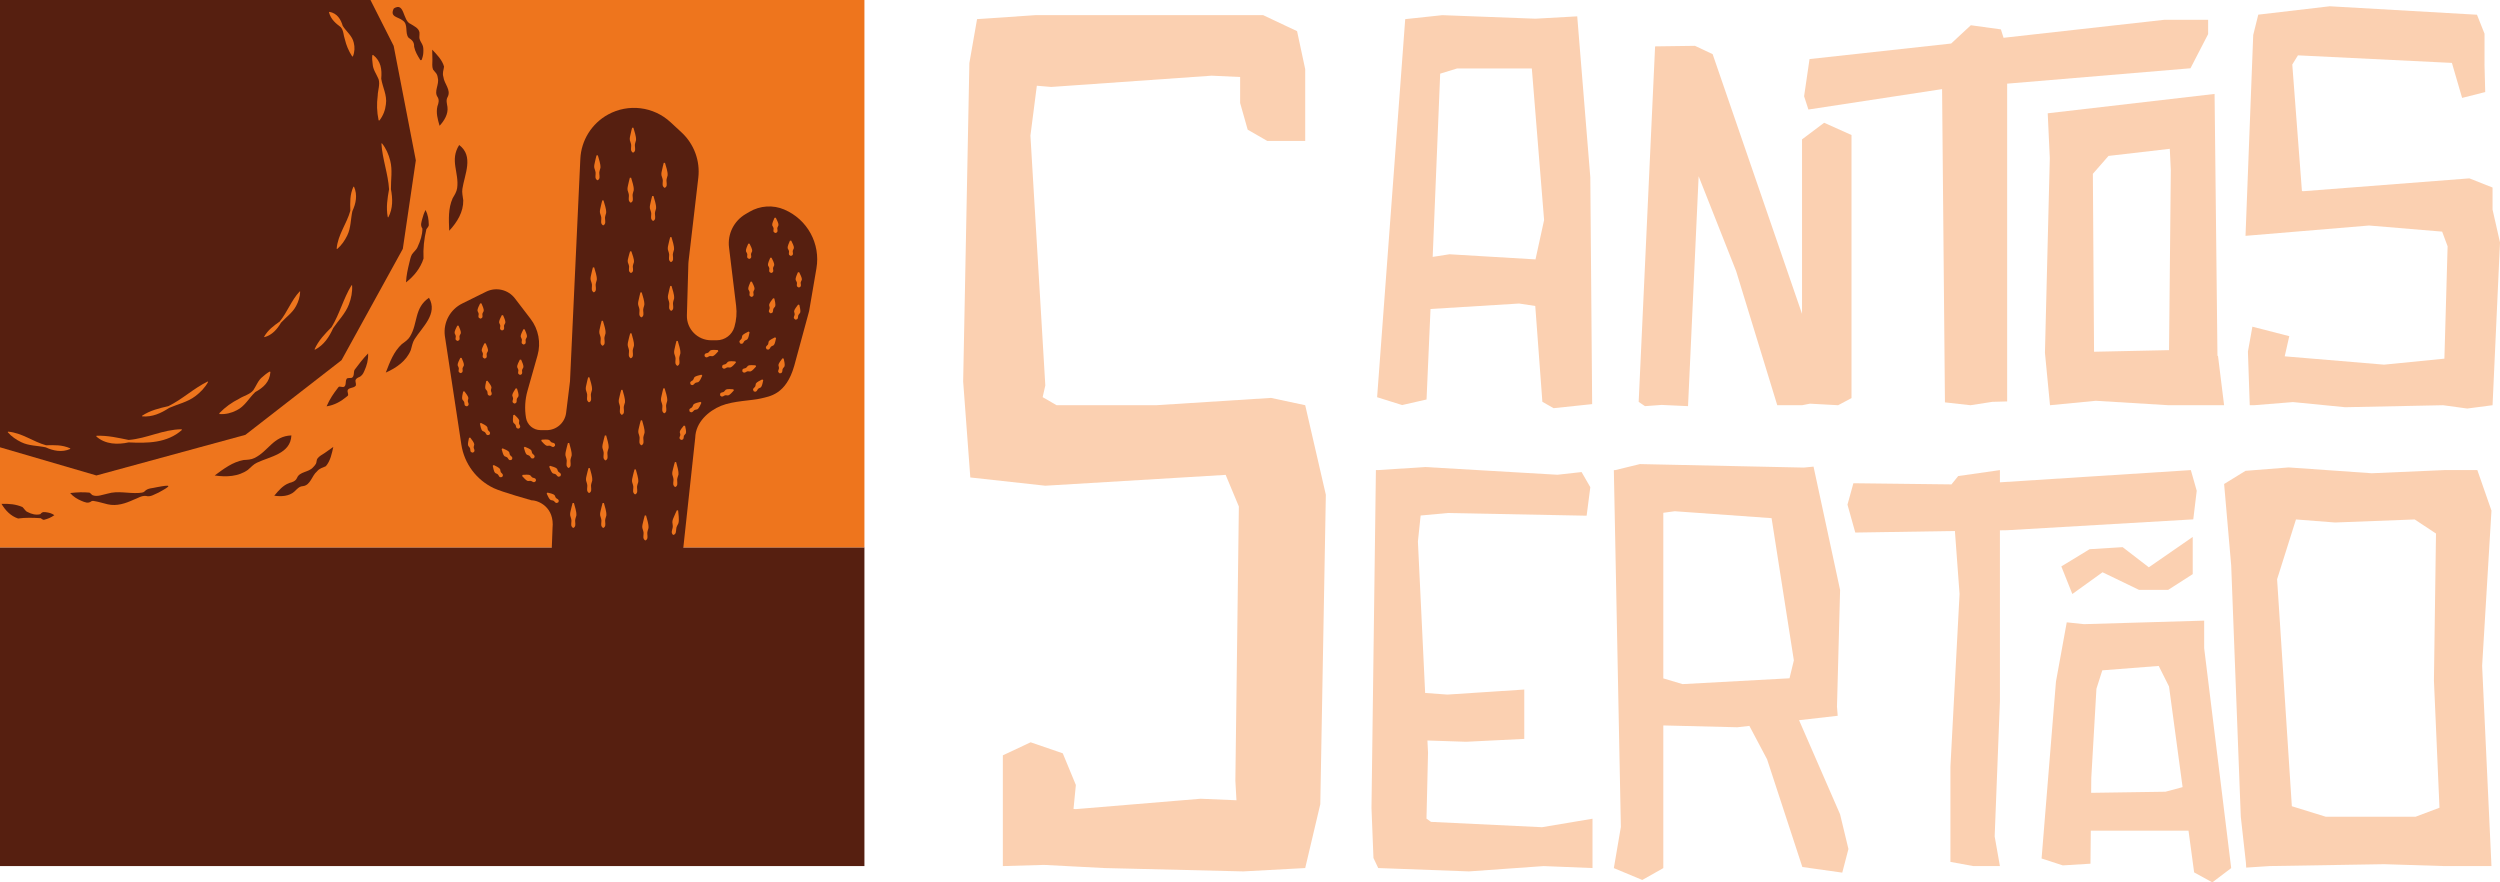 <svg width="136" height="48" viewBox="0 0 136 48" fill="none" xmlns="http://www.w3.org/2000/svg">
<g id="IDV/Logotipo" clip-path="url(#clip0_1748_498)">
<g id="Vector">
<path d="M47.025 29.776H0V47.114H47.025V29.776Z" fill="#561F10"/>
<path d="M47.025 0H0V29.777H47.025V0Z" fill="#EE751D"/>
<path d="M42.663 11.399C43.92 11.932 44.645 13.257 44.414 14.599L44.016 16.925L43.206 19.903C42.757 21.476 41.865 21.559 41.382 21.678C40.899 21.796 39.898 21.801 39.226 22.076C38.553 22.351 37.845 22.963 37.821 23.809L36.935 31.981L29.913 32.582L30.058 28.729C30.174 27.599 29.303 27.219 28.915 27.217C28.915 27.217 27.305 26.766 26.864 26.557C25.915 26.108 25.253 25.216 25.097 24.181L24.198 18.26C24.11 17.535 24.49 16.836 25.145 16.511L26.446 15.868C26.988 15.6 27.645 15.753 28.012 16.234L28.863 17.345C29.296 17.91 29.436 18.647 29.242 19.331L28.696 21.259C28.56 21.737 28.532 22.24 28.615 22.731C28.68 23.114 29.012 23.397 29.403 23.399L29.726 23.401C30.27 23.404 30.73 23 30.797 22.46L31.007 20.753L31.57 8.646C31.617 7.633 32.189 6.718 33.08 6.229C34.184 5.624 35.554 5.792 36.477 6.648L37.076 7.202C37.757 7.834 38.096 8.751 37.988 9.672L37.456 14.225C37.451 14.268 37.448 14.31 37.447 14.353L37.367 17.153C37.346 17.897 37.945 18.511 38.691 18.511H38.986C39.434 18.511 39.828 18.216 39.952 17.788C40.061 17.414 40.093 17.022 40.045 16.637L39.659 13.461C39.57 12.733 39.922 12.022 40.555 11.649L40.771 11.522C41.347 11.183 42.05 11.137 42.666 11.399H42.663Z" fill="#561F10"/>
<path d="M32.522 8.448C32.578 8.67 32.677 8.898 32.665 9.126C32.637 9.241 32.584 9.355 32.605 9.467C32.612 9.589 32.657 9.747 32.499 9.809C32.356 9.712 32.396 9.602 32.4 9.47C32.418 9.357 32.361 9.244 32.33 9.131C32.31 9.018 32.344 8.904 32.37 8.791C32.398 8.676 32.418 8.563 32.453 8.449H32.522V8.448Z" fill="#EE751D"/>
<path d="M34.457 6.946C34.513 7.168 34.612 7.396 34.6 7.625C34.572 7.739 34.519 7.853 34.541 7.965C34.548 8.087 34.592 8.245 34.434 8.307C34.291 8.21 34.331 8.1 34.335 7.968C34.353 7.855 34.296 7.742 34.265 7.63C34.245 7.516 34.28 7.402 34.305 7.289C34.333 7.175 34.353 7.061 34.388 6.947H34.457V6.946Z" fill="#EE751D"/>
<path d="M36.176 8.86C36.232 9.083 36.331 9.31 36.319 9.539C36.292 9.653 36.238 9.767 36.26 9.879C36.267 10.001 36.311 10.159 36.154 10.221C36.01 10.124 36.05 10.014 36.054 9.882C36.073 9.769 36.015 9.656 35.985 9.544C35.964 9.43 35.999 9.316 36.025 9.203C36.052 9.089 36.073 8.975 36.107 8.861H36.176V8.86Z" fill="#EE751D"/>
<path d="M35.548 10.66C35.604 10.882 35.703 11.11 35.691 11.338C35.663 11.453 35.61 11.567 35.632 11.679C35.639 11.8 35.683 11.959 35.525 12.021C35.382 11.924 35.422 11.814 35.426 11.682C35.444 11.569 35.387 11.456 35.356 11.344C35.336 11.23 35.371 11.116 35.396 11.003C35.424 10.888 35.444 10.775 35.479 10.661H35.548V10.66Z" fill="#EE751D"/>
<path d="M34.333 9.667C34.389 9.89 34.488 10.117 34.476 10.346C34.449 10.46 34.395 10.574 34.417 10.686C34.424 10.808 34.468 10.966 34.31 11.028C34.167 10.931 34.207 10.821 34.211 10.69C34.23 10.576 34.172 10.463 34.142 10.351C34.121 10.238 34.156 10.123 34.181 10.01C34.209 9.896 34.23 9.782 34.264 9.668H34.333V9.667Z" fill="#EE751D"/>
<path d="M32.831 10.902C32.888 11.124 32.987 11.352 32.975 11.58C32.947 11.694 32.894 11.809 32.916 11.921C32.923 12.041 32.967 12.2 32.809 12.263C32.666 12.166 32.706 12.056 32.71 11.924C32.728 11.811 32.671 11.697 32.64 11.585C32.62 11.472 32.654 11.358 32.68 11.245C32.708 11.13 32.728 11.017 32.763 10.903H32.831V10.902Z" fill="#EE751D"/>
<path d="M32.323 14.545C32.379 14.768 32.478 14.995 32.466 15.224C32.439 15.338 32.385 15.452 32.407 15.564C32.414 15.686 32.458 15.844 32.3 15.906C32.157 15.809 32.197 15.699 32.201 15.567C32.219 15.454 32.162 15.341 32.132 15.229C32.111 15.115 32.146 15.001 32.171 14.888C32.199 14.774 32.22 14.66 32.254 14.546H32.323V14.545Z" fill="#EE751D"/>
<path d="M32.799 17.451C32.855 17.673 32.954 17.901 32.942 18.129C32.914 18.244 32.861 18.358 32.883 18.47C32.89 18.59 32.934 18.75 32.776 18.812C32.633 18.715 32.673 18.605 32.677 18.473C32.695 18.36 32.638 18.247 32.607 18.134C32.587 18.021 32.622 17.907 32.647 17.794C32.675 17.679 32.695 17.566 32.73 17.452H32.799V17.451Z" fill="#EE751D"/>
<path d="M34.345 13.671C34.4 13.863 34.5 14.059 34.487 14.258C34.46 14.357 34.407 14.456 34.428 14.554C34.438 14.665 34.474 14.798 34.321 14.851C34.18 14.77 34.217 14.677 34.221 14.558C34.24 14.459 34.183 14.363 34.153 14.264C34.133 14.167 34.168 14.068 34.193 13.969C34.22 13.87 34.241 13.772 34.277 13.673H34.345V13.671Z" fill="#EE751D"/>
<path d="M34.909 15.906C34.965 16.129 35.065 16.356 35.052 16.585C35.025 16.699 34.971 16.813 34.993 16.925C35 17.047 35.044 17.205 34.886 17.267C34.743 17.17 34.783 17.06 34.787 16.928C34.806 16.815 34.748 16.702 34.718 16.59C34.697 16.477 34.732 16.362 34.758 16.249C34.785 16.135 34.806 16.021 34.84 15.907H34.909V15.906Z" fill="#EE751D"/>
<path d="M36.53 15.552C36.586 15.774 36.686 16.002 36.673 16.231C36.646 16.345 36.593 16.459 36.614 16.571C36.621 16.693 36.665 16.851 36.508 16.913C36.364 16.816 36.404 16.706 36.408 16.574C36.427 16.461 36.369 16.348 36.339 16.236C36.318 16.122 36.353 16.008 36.379 15.895C36.406 15.781 36.427 15.667 36.462 15.553H36.53V15.552Z" fill="#EE751D"/>
<path d="M40.901 15.322C40.955 15.455 41.057 15.593 41.044 15.734C41.017 15.804 40.963 15.874 40.985 15.943C41.002 16.034 41.017 16.121 40.879 16.153C40.745 16.1 40.771 16.043 40.779 15.948C40.798 15.879 40.74 15.81 40.71 15.742C40.69 15.602 40.784 15.458 40.831 15.324L40.9 15.322L40.901 15.322Z" fill="#EE751D"/>
<path d="M41.972 14.02C42.027 14.152 42.128 14.29 42.116 14.431C42.088 14.501 42.035 14.572 42.056 14.64C42.074 14.731 42.088 14.819 41.95 14.85C41.817 14.797 41.843 14.74 41.851 14.645C41.869 14.576 41.812 14.507 41.781 14.439C41.762 14.299 41.856 14.155 41.903 14.021L41.971 14.019L41.972 14.02Z" fill="#EE751D"/>
<path d="M42.204 11.846C42.258 11.979 42.359 12.117 42.347 12.258C42.319 12.328 42.266 12.398 42.288 12.467C42.305 12.558 42.319 12.645 42.181 12.677C42.048 12.624 42.074 12.567 42.082 12.472C42.1 12.402 42.043 12.334 42.012 12.266C41.993 12.126 42.087 11.982 42.134 11.848L42.203 11.845L42.204 11.846Z" fill="#EE751D"/>
<path d="M43.043 13.092C43.097 13.225 43.199 13.363 43.186 13.503C43.159 13.574 43.105 13.644 43.127 13.713C43.144 13.803 43.159 13.891 43.02 13.923C42.887 13.87 42.913 13.812 42.921 13.718C42.94 13.648 42.882 13.58 42.852 13.511C42.832 13.372 42.926 13.228 42.973 13.093L43.042 13.091L43.043 13.092Z" fill="#EE751D"/>
<path d="M43.476 14.81C43.53 14.943 43.631 15.081 43.619 15.222C43.592 15.292 43.538 15.362 43.56 15.431C43.577 15.521 43.592 15.609 43.453 15.641C43.32 15.588 43.346 15.531 43.354 15.436C43.373 15.366 43.315 15.298 43.285 15.23C43.265 15.09 43.359 14.946 43.406 14.811L43.475 14.809L43.476 14.81Z" fill="#EE751D"/>
<path d="M40.774 13.255C40.828 13.388 40.93 13.526 40.917 13.667C40.89 13.737 40.837 13.807 40.858 13.876C40.875 13.967 40.89 14.054 40.752 14.086C40.619 14.033 40.644 13.976 40.652 13.881C40.671 13.812 40.613 13.743 40.583 13.675C40.563 13.535 40.657 13.391 40.705 13.257L40.773 13.254L40.774 13.255Z" fill="#EE751D"/>
<path d="M42.126 16.24C42.147 16.382 42.211 16.54 42.166 16.673C42.122 16.735 42.053 16.791 42.059 16.862C42.053 16.954 42.046 17.044 41.904 17.041C41.787 16.957 41.826 16.908 41.857 16.817C41.892 16.754 41.853 16.674 41.84 16.601C41.855 16.46 41.981 16.344 42.059 16.224L42.127 16.24H42.126Z" fill="#EE751D"/>
<path d="M43.485 16.586C43.506 16.727 43.57 16.886 43.525 17.019C43.481 17.081 43.412 17.137 43.417 17.208C43.412 17.3 43.405 17.39 43.263 17.387C43.146 17.303 43.185 17.254 43.216 17.163C43.251 17.1 43.212 17.02 43.199 16.947C43.214 16.806 43.34 16.69 43.419 16.57L43.486 16.586H43.485Z" fill="#EE751D"/>
<path d="M42.633 19.508C42.653 19.649 42.718 19.808 42.672 19.941C42.629 20.003 42.56 20.059 42.565 20.13C42.56 20.222 42.553 20.312 42.41 20.309C42.294 20.225 42.333 20.176 42.363 20.085C42.398 20.022 42.359 19.942 42.346 19.869C42.361 19.728 42.487 19.612 42.566 19.492L42.634 19.508H42.633Z" fill="#EE751D"/>
<path d="M36.528 12.899C36.582 13.123 36.681 13.35 36.667 13.579C36.639 13.692 36.585 13.806 36.606 13.92C36.613 14.041 36.656 14.2 36.497 14.26C36.355 14.162 36.396 14.052 36.4 13.921C36.42 13.807 36.363 13.694 36.333 13.581C36.313 13.468 36.349 13.354 36.374 13.24C36.403 13.127 36.424 13.013 36.459 12.899H36.528Z" fill="#EE751D"/>
<path d="M36.87 18.544C36.926 18.766 37.025 18.994 37.013 19.222C36.986 19.336 36.932 19.451 36.954 19.563C36.961 19.684 37.005 19.842 36.847 19.905C36.704 19.808 36.744 19.698 36.748 19.566C36.767 19.453 36.709 19.339 36.678 19.227C36.658 19.114 36.693 19 36.718 18.886C36.746 18.772 36.767 18.659 36.801 18.545H36.87V18.544Z" fill="#EE751D"/>
<path d="M34.353 18.131C34.406 18.355 34.502 18.583 34.487 18.812C34.458 18.925 34.404 19.038 34.423 19.153C34.429 19.274 34.47 19.433 34.311 19.493C34.17 19.395 34.211 19.284 34.216 19.154C34.236 19.04 34.181 18.927 34.152 18.814C34.133 18.701 34.169 18.587 34.196 18.473C34.225 18.36 34.247 18.247 34.284 18.132H34.352L34.353 18.131Z" fill="#EE751D"/>
<path d="M39.077 19.108C38.978 19.203 38.89 19.343 38.759 19.379C38.686 19.377 38.605 19.351 38.551 19.395C38.474 19.442 38.401 19.482 38.325 19.366C38.325 19.225 38.385 19.229 38.474 19.205C38.542 19.199 38.583 19.123 38.633 19.071C38.752 19.006 38.914 19.046 39.051 19.044L39.076 19.108H39.077Z" fill="#EE751D"/>
<path d="M40.035 19.724C39.936 19.819 39.848 19.96 39.717 19.995C39.644 19.993 39.562 19.967 39.509 20.011C39.432 20.059 39.359 20.099 39.283 19.982C39.283 19.841 39.342 19.845 39.431 19.821C39.5 19.815 39.541 19.739 39.591 19.687C39.71 19.622 39.871 19.662 40.009 19.661L40.034 19.724H40.035Z" fill="#EE751D"/>
<path d="M41.131 19.937C41.032 20.032 40.944 20.173 40.813 20.209C40.74 20.207 40.658 20.18 40.605 20.224C40.529 20.272 40.455 20.312 40.379 20.195C40.379 20.055 40.438 20.059 40.528 20.034C40.596 20.028 40.637 19.953 40.687 19.901C40.806 19.835 40.968 19.875 41.105 19.874L41.13 19.937H41.131Z" fill="#EE751D"/>
<path d="M40.778 18.077C40.74 18.209 40.735 18.375 40.641 18.472C40.578 18.507 40.494 18.525 40.469 18.59C40.427 18.67 40.384 18.742 40.259 18.679C40.189 18.558 40.241 18.531 40.305 18.465C40.362 18.425 40.359 18.34 40.375 18.269C40.445 18.153 40.604 18.106 40.723 18.035L40.777 18.077H40.778Z" fill="#EE751D"/>
<path d="M42.218 18.392C42.18 18.523 42.175 18.689 42.081 18.786C42.017 18.821 41.934 18.839 41.909 18.905C41.867 18.984 41.824 19.056 41.699 18.994C41.629 18.872 41.681 18.846 41.745 18.779C41.802 18.739 41.798 18.654 41.815 18.583C41.885 18.467 42.044 18.42 42.163 18.35L42.217 18.392H42.218Z" fill="#EE751D"/>
<path d="M38.203 20.437C38.137 20.557 38.094 20.718 37.98 20.79C37.911 20.81 37.825 20.809 37.786 20.866C37.727 20.934 37.668 20.994 37.562 20.905C37.521 20.771 37.577 20.758 37.656 20.708C37.719 20.681 37.736 20.597 37.768 20.532C37.862 20.435 38.029 20.425 38.16 20.383L38.204 20.436L38.203 20.437Z" fill="#EE751D"/>
<path d="M28.349 19.566C28.396 19.701 28.49 19.844 28.471 19.984C28.44 20.052 28.383 20.12 28.401 20.19C28.413 20.281 28.424 20.371 28.285 20.395C28.155 20.336 28.183 20.28 28.196 20.185C28.217 20.117 28.164 20.046 28.136 19.976C28.124 19.835 28.225 19.698 28.279 19.565L28.348 19.567L28.349 19.566Z" fill="#EE751D"/>
<path d="M26.422 18.677C26.469 18.812 26.563 18.956 26.544 19.096C26.513 19.164 26.456 19.231 26.474 19.302C26.486 19.392 26.497 19.482 26.358 19.507C26.228 19.448 26.256 19.391 26.268 19.297C26.29 19.228 26.237 19.158 26.209 19.087C26.197 18.947 26.298 18.809 26.352 18.676L26.421 18.678L26.422 18.677Z" fill="#EE751D"/>
<path d="M27.367 17.148C27.414 17.282 27.508 17.426 27.488 17.566C27.458 17.634 27.4 17.702 27.419 17.772C27.431 17.863 27.441 17.953 27.302 17.977C27.172 17.918 27.201 17.862 27.213 17.767C27.235 17.699 27.181 17.628 27.154 17.558C27.142 17.417 27.243 17.279 27.297 17.147L27.366 17.149L27.367 17.148Z" fill="#EE751D"/>
<path d="M26.191 16.505C26.238 16.64 26.332 16.784 26.312 16.923C26.282 16.992 26.224 17.059 26.243 17.129C26.255 17.22 26.265 17.31 26.126 17.334C25.996 17.275 26.025 17.219 26.037 17.124C26.059 17.056 26.006 16.986 25.978 16.915C25.966 16.774 26.067 16.637 26.121 16.504L26.19 16.506L26.191 16.505Z" fill="#EE751D"/>
<path d="M24.945 17.717C24.992 17.852 25.087 17.996 25.067 18.135C25.036 18.204 24.979 18.271 24.997 18.341C25.01 18.432 25.02 18.522 24.881 18.547C24.751 18.487 24.779 18.431 24.792 18.336C24.813 18.268 24.76 18.198 24.732 18.127C24.72 17.986 24.821 17.848 24.876 17.716L24.944 17.718L24.945 17.717Z" fill="#EE751D"/>
<path d="M25.111 19.469C25.158 19.604 25.252 19.747 25.233 19.887C25.202 19.956 25.145 20.023 25.163 20.093C25.175 20.184 25.186 20.274 25.047 20.298C24.917 20.239 24.945 20.183 24.957 20.088C24.979 20.02 24.926 19.95 24.898 19.879C24.886 19.738 24.987 19.601 25.041 19.468L25.11 19.47L25.111 19.469Z" fill="#EE751D"/>
<path d="M28.541 17.914C28.588 18.049 28.683 18.193 28.663 18.332C28.633 18.401 28.575 18.468 28.594 18.538C28.606 18.629 28.616 18.719 28.477 18.744C28.347 18.684 28.376 18.628 28.388 18.533C28.41 18.465 28.356 18.395 28.329 18.324C28.316 18.183 28.418 18.046 28.472 17.913L28.54 17.915L28.541 17.914Z" fill="#EE751D"/>
<path d="M33.865 21.209C33.917 21.432 34.014 21.66 33.999 21.889C33.97 22.002 33.915 22.116 33.935 22.23C33.941 22.351 33.982 22.51 33.823 22.571C33.682 22.472 33.723 22.361 33.728 22.231C33.748 22.118 33.693 22.004 33.664 21.891C33.645 21.778 33.681 21.665 33.708 21.55C33.737 21.437 33.759 21.324 33.796 21.209H33.864L33.865 21.209Z" fill="#EE751D"/>
<path d="M32.975 23.687C33.027 23.91 33.123 24.139 33.109 24.367C33.079 24.481 33.025 24.594 33.044 24.708C33.05 24.829 33.092 24.989 32.933 25.049C32.792 24.95 32.833 24.84 32.838 24.709C32.857 24.596 32.803 24.483 32.773 24.369C32.755 24.256 32.791 24.143 32.817 24.029C32.847 23.915 32.868 23.802 32.905 23.688H32.974L32.975 23.687Z" fill="#EE751D"/>
<path d="M34.929 22.864C34.982 23.088 35.078 23.316 35.064 23.545C35.034 23.658 34.98 23.771 34.999 23.886C35.005 24.007 35.046 24.166 34.888 24.227C34.746 24.128 34.787 24.017 34.792 23.887C34.812 23.773 34.758 23.66 34.728 23.547C34.709 23.434 34.745 23.32 34.772 23.206C34.802 23.093 34.823 22.98 34.86 22.866H34.928L34.929 22.864Z" fill="#EE751D"/>
<path d="M36.782 25.137C36.832 25.361 36.925 25.591 36.908 25.818C36.877 25.931 36.821 26.044 36.84 26.158C36.844 26.279 36.884 26.439 36.726 26.497C36.585 26.396 36.628 26.286 36.635 26.156C36.656 26.043 36.602 25.928 36.574 25.815C36.557 25.702 36.595 25.589 36.622 25.475C36.653 25.362 36.675 25.249 36.714 25.136H36.783L36.782 25.137Z" fill="#EE751D"/>
<path d="M41.52 20.682C41.482 20.814 41.477 20.98 41.383 21.077C41.32 21.112 41.236 21.13 41.211 21.195C41.169 21.275 41.126 21.347 41.001 21.284C40.931 21.163 40.983 21.136 41.047 21.07C41.104 21.03 41.101 20.944 41.117 20.874C41.187 20.758 41.346 20.711 41.465 20.64L41.519 20.682H41.52Z" fill="#EE751D"/>
<path d="M39.922 21.24C39.822 21.335 39.734 21.476 39.603 21.512C39.531 21.509 39.449 21.483 39.396 21.527C39.319 21.575 39.245 21.615 39.169 21.498C39.169 21.358 39.229 21.362 39.318 21.337C39.386 21.331 39.427 21.256 39.477 21.203C39.596 21.138 39.758 21.178 39.895 21.177L39.921 21.24H39.922Z" fill="#EE751D"/>
<path d="M38.154 21.916C38.088 22.035 38.045 22.196 37.931 22.269C37.861 22.288 37.776 22.287 37.737 22.344C37.678 22.412 37.619 22.473 37.513 22.384C37.472 22.249 37.528 22.236 37.607 22.186C37.67 22.159 37.687 22.076 37.719 22.011C37.813 21.913 37.98 21.903 38.111 21.861L38.155 21.915L38.154 21.916Z" fill="#EE751D"/>
<path d="M37.268 23.168C37.287 23.303 37.352 23.456 37.305 23.584C37.261 23.641 37.192 23.693 37.196 23.761C37.191 23.851 37.181 23.935 37.042 23.929C36.927 23.847 36.964 23.801 36.996 23.714C37.031 23.655 36.993 23.578 36.979 23.507C36.996 23.374 37.122 23.264 37.2 23.153L37.267 23.169L37.268 23.168Z" fill="#EE751D"/>
<path d="M34.588 25.535C34.64 25.759 34.736 25.988 34.722 26.216C34.692 26.329 34.638 26.442 34.657 26.557C34.663 26.678 34.704 26.837 34.546 26.898C34.404 26.799 34.445 26.688 34.45 26.558C34.47 26.445 34.416 26.331 34.386 26.218C34.368 26.105 34.404 25.992 34.43 25.877C34.46 25.764 34.481 25.651 34.518 25.537H34.587L34.588 25.535Z" fill="#EE751D"/>
<path d="M32.852 27.361C32.904 27.584 33 27.813 32.986 28.041C32.956 28.155 32.902 28.268 32.922 28.382C32.928 28.503 32.969 28.663 32.81 28.723C32.669 28.624 32.71 28.514 32.715 28.383C32.734 28.27 32.68 28.157 32.65 28.043C32.632 27.93 32.668 27.817 32.694 27.703C32.724 27.589 32.746 27.476 32.782 27.362H32.851L32.852 27.361Z" fill="#EE751D"/>
<path d="M32.084 25.461C32.137 25.684 32.233 25.913 32.218 26.142C32.189 26.255 32.135 26.368 32.154 26.482C32.16 26.604 32.201 26.763 32.042 26.823C31.901 26.724 31.942 26.614 31.947 26.483C31.967 26.37 31.913 26.257 31.883 26.144C31.864 26.03 31.9 25.917 31.927 25.803C31.956 25.69 31.978 25.576 32.015 25.462H32.083L32.084 25.461Z" fill="#EE751D"/>
<path d="M35.145 28.041C35.198 28.265 35.294 28.493 35.279 28.722C35.25 28.835 35.196 28.948 35.215 29.063C35.221 29.184 35.262 29.343 35.103 29.403C34.962 29.304 35.003 29.194 35.008 29.064C35.028 28.95 34.974 28.837 34.944 28.724C34.925 28.611 34.961 28.497 34.988 28.383C35.017 28.27 35.039 28.157 35.076 28.042H35.144L35.145 28.041Z" fill="#EE751D"/>
<path d="M36.89 27.769C36.905 27.998 36.96 28.239 36.907 28.462C36.859 28.569 36.785 28.671 36.786 28.786C36.772 28.907 36.786 29.071 36.618 29.102C36.495 28.981 36.555 28.88 36.582 28.751C36.621 28.643 36.586 28.522 36.576 28.406C36.576 28.29 36.632 28.185 36.678 28.078C36.726 27.971 36.767 27.863 36.822 27.758L36.889 27.769H36.89Z" fill="#EE751D"/>
<path d="M30.965 24.1C31.017 24.323 31.113 24.552 31.099 24.78C31.069 24.894 31.015 25.007 31.035 25.121C31.041 25.243 31.081 25.402 30.923 25.462C30.782 25.363 30.823 25.253 30.828 25.122C30.847 25.009 30.793 24.896 30.763 24.783C30.745 24.669 30.781 24.556 30.807 24.442C30.837 24.328 30.858 24.215 30.895 24.101H30.964L30.965 24.1Z" fill="#EE751D"/>
<path d="M31.221 27.361C31.273 27.584 31.369 27.813 31.355 28.041C31.325 28.155 31.271 28.268 31.29 28.382C31.296 28.503 31.337 28.663 31.179 28.723C31.038 28.624 31.078 28.514 31.084 28.383C31.103 28.27 31.049 28.157 31.019 28.043C31.001 27.93 31.037 27.817 31.063 27.703C31.093 27.589 31.114 27.476 31.151 27.362H31.22L31.221 27.361Z" fill="#EE751D"/>
<path d="M32.063 20.527C32.119 20.749 32.218 20.977 32.206 21.206C32.179 21.32 32.125 21.434 32.147 21.546C32.154 21.667 32.198 21.826 32.041 21.888C31.897 21.791 31.937 21.681 31.941 21.549C31.96 21.436 31.902 21.323 31.872 21.211C31.851 21.097 31.886 20.983 31.912 20.87C31.939 20.756 31.96 20.642 31.994 20.528H32.063V20.527Z" fill="#EE751D"/>
<path d="M36.154 21.124C36.211 21.346 36.31 21.574 36.298 21.802C36.27 21.917 36.217 22.031 36.238 22.143C36.246 22.264 36.29 22.423 36.132 22.485C35.989 22.388 36.029 22.278 36.033 22.146C36.051 22.033 35.994 21.92 35.963 21.807C35.943 21.694 35.977 21.58 36.003 21.467C36.031 21.352 36.051 21.239 36.086 21.125H36.154V21.124Z" fill="#EE751D"/>
<path d="M26.517 20.712C26.596 20.831 26.722 20.947 26.737 21.088C26.724 21.162 26.685 21.241 26.72 21.304C26.755 21.39 26.785 21.474 26.656 21.531C26.516 21.504 26.529 21.443 26.519 21.348C26.523 21.277 26.455 21.221 26.412 21.16C26.366 21.026 26.43 20.868 26.452 20.726L26.519 20.711L26.517 20.712Z" fill="#EE751D"/>
<path d="M25.261 21.287C25.339 21.407 25.465 21.523 25.48 21.664C25.467 21.737 25.428 21.817 25.463 21.88C25.498 21.966 25.529 22.049 25.4 22.106C25.259 22.08 25.273 22.019 25.262 21.924C25.267 21.852 25.198 21.796 25.155 21.735C25.109 21.601 25.174 21.443 25.195 21.301L25.262 21.286L25.261 21.287Z" fill="#EE751D"/>
<path d="M25.58 23.806C25.659 23.925 25.784 24.042 25.8 24.183C25.787 24.256 25.748 24.336 25.782 24.399C25.817 24.485 25.848 24.568 25.719 24.625C25.579 24.599 25.592 24.538 25.582 24.443C25.586 24.371 25.517 24.315 25.474 24.254C25.428 24.12 25.493 23.962 25.514 23.82L25.582 23.805L25.58 23.806Z" fill="#EE751D"/>
<path d="M28.124 21.136C28.157 21.276 28.234 21.428 28.2 21.566C28.161 21.63 28.097 21.691 28.108 21.762C28.111 21.854 28.111 21.944 27.969 21.953C27.847 21.88 27.881 21.828 27.904 21.735C27.933 21.669 27.887 21.593 27.868 21.521C27.871 21.38 27.987 21.253 28.055 21.127L28.124 21.136Z" fill="#EE751D"/>
<path d="M29.471 23.919C29.608 23.919 29.77 23.881 29.888 23.945C29.938 23.997 29.979 24.072 30.048 24.079C30.136 24.097 30.217 24.12 30.19 24.256C30.092 24.356 30.052 24.313 29.97 24.269C29.916 24.227 29.834 24.252 29.762 24.254C29.631 24.218 29.543 24.078 29.444 23.983L29.47 23.919H29.471Z" fill="#EE751D"/>
<path d="M28.549 24.304C28.671 24.366 28.834 24.403 28.911 24.513C28.932 24.582 28.936 24.668 28.994 24.704C29.064 24.76 29.127 24.816 29.042 24.926C28.909 24.972 28.892 24.916 28.839 24.84C28.811 24.777 28.726 24.764 28.66 24.734C28.56 24.643 28.544 24.477 28.497 24.349L28.549 24.304Z" fill="#EE751D"/>
<path d="M27.342 24.389C27.464 24.452 27.627 24.491 27.702 24.602C27.724 24.671 27.725 24.757 27.783 24.794C27.854 24.851 27.915 24.908 27.828 25.016C27.694 25.061 27.679 25.004 27.627 24.927C27.599 24.864 27.514 24.85 27.448 24.819C27.349 24.727 27.335 24.562 27.29 24.433L27.342 24.388V24.389Z" fill="#EE751D"/>
<path d="M27.984 22.559C28.076 22.661 28.214 22.753 28.247 22.885C28.243 22.957 28.214 23.038 28.256 23.093C28.302 23.171 28.34 23.246 28.22 23.317C28.079 23.312 28.085 23.254 28.062 23.164C28.058 23.096 27.984 23.053 27.934 23.001C27.872 22.881 27.917 22.721 27.92 22.584L27.985 22.56L27.984 22.559Z" fill="#EE751D"/>
<path d="M26.162 23.006C26.28 23.077 26.439 23.124 26.51 23.239C26.527 23.309 26.524 23.395 26.58 23.435C26.646 23.495 26.704 23.556 26.612 23.659C26.476 23.696 26.464 23.639 26.417 23.559C26.392 23.495 26.308 23.476 26.245 23.441C26.151 23.344 26.146 23.178 26.108 23.046L26.162 23.004V23.006Z" fill="#EE751D"/>
<path d="M26.86 25.297C26.978 25.367 27.137 25.414 27.208 25.53C27.225 25.601 27.222 25.686 27.278 25.726C27.344 25.787 27.402 25.848 27.31 25.951C27.174 25.988 27.162 25.93 27.115 25.851C27.09 25.787 27.006 25.767 26.943 25.732C26.849 25.636 26.844 25.469 26.806 25.338L26.86 25.296V25.297Z" fill="#EE751D"/>
<path d="M28.431 25.833C28.568 25.833 28.73 25.795 28.849 25.859C28.899 25.911 28.94 25.986 29.008 25.993C29.096 26.011 29.177 26.034 29.15 26.17C29.052 26.27 29.012 26.227 28.93 26.183C28.876 26.14 28.794 26.166 28.723 26.168C28.592 26.132 28.504 25.992 28.404 25.897L28.43 25.833H28.431Z" fill="#EE751D"/>
<path d="M29.782 26.796C29.913 26.837 30.08 26.848 30.174 26.945C30.206 27.009 30.223 27.093 30.286 27.12C30.365 27.164 30.436 27.21 30.369 27.331C30.245 27.398 30.221 27.345 30.155 27.278C30.116 27.221 30.03 27.221 29.961 27.203C29.847 27.129 29.804 26.969 29.738 26.85L29.782 26.797V26.796Z" fill="#EE751D"/>
<path d="M29.924 25.34C30.053 25.389 30.218 25.407 30.307 25.509C30.335 25.575 30.348 25.66 30.41 25.69C30.487 25.738 30.555 25.788 30.482 25.906C30.354 25.966 30.332 25.912 30.271 25.842C30.235 25.782 30.149 25.778 30.081 25.755C29.971 25.675 29.937 25.513 29.877 25.39L29.923 25.339L29.924 25.34Z" fill="#EE751D"/>
<path d="M22.621 8.723L21.913 13.538L18.579 19.594L13.35 23.655L5.245 25.865L0 24.333V0H20.153L21.415 2.495L22.621 8.723Z" fill="#561F10"/>
<path d="M21.422 0.461C22.023 0.081 21.897 1.133 22.337 1.302C22.523 1.421 22.776 1.525 22.82 1.764C22.828 1.842 22.814 1.927 22.814 2.005C22.806 2.162 22.899 2.275 22.965 2.407C23.037 2.535 23.035 2.687 23.03 2.832C23.03 2.977 22.988 3.126 22.934 3.267L22.868 3.272C22.718 3.029 22.583 2.811 22.529 2.542C22.537 2.291 22.423 2.178 22.226 2.052C22.01 1.794 22.23 1.325 21.904 1.112C21.656 0.91 21.188 0.932 21.422 0.462V0.461Z" fill="#561F10"/>
<path d="M23.151 11.424C23.282 11.679 23.321 11.941 23.325 12.216C23.341 12.307 23.25 12.386 23.196 12.467C23.069 12.991 23.013 13.527 23.04 14.063C22.877 14.581 22.527 15.022 22.087 15.361C22.106 14.981 22.182 14.645 22.262 14.318C22.307 14.155 22.328 13.988 22.408 13.842C22.501 13.701 22.67 13.579 22.724 13.418C22.867 13.108 22.979 12.78 22.979 12.437C22.853 12.252 22.926 12.095 22.965 11.928C23.009 11.762 23.059 11.594 23.151 11.423V11.424Z" fill="#561F10"/>
<path d="M2.955 28.026C2.77 28.158 2.613 28.22 2.413 28.272C2.351 28.302 2.279 28.228 2.212 28.189C1.804 28.166 1.39 28.149 0.983 28.207C0.593 28.076 0.3 27.78 0.082 27.411C0.509 27.395 0.86 27.431 1.218 27.581C1.311 27.658 1.385 27.815 1.499 27.853C1.713 27.966 1.957 28.035 2.197 27.97C2.306 27.814 2.431 27.858 2.564 27.874C2.695 27.895 2.83 27.935 2.956 28.025L2.955 28.026Z" fill="#561F10"/>
<path d="M17.766 22.104C17.94 21.704 18.142 21.41 18.384 21.097C18.41 21.07 18.421 21.03 18.477 21.032L18.67 21.056C18.864 21.025 18.769 20.74 18.853 20.622C18.872 20.543 19.032 20.575 19.132 20.555C19.212 20.521 19.232 20.44 19.245 20.358C19.257 20.274 19.253 20.182 19.29 20.118C19.523 19.808 19.73 19.527 20.025 19.226C20.042 19.561 19.957 19.885 19.821 20.177C19.756 20.339 19.67 20.472 19.494 20.533C19.417 20.576 19.345 20.619 19.335 20.71C19.339 20.811 19.404 20.964 19.327 21.006C19.215 21.126 18.919 21.076 18.904 21.271L18.939 21.466C18.943 21.525 18.902 21.541 18.872 21.568C18.554 21.833 18.205 22.038 17.767 22.105L17.766 22.104Z" fill="#561F10"/>
<path d="M3.819 26.822C4.198 26.779 4.512 26.764 4.866 26.799C4.918 26.822 4.964 26.888 5.017 26.93C5.275 27.05 5.589 26.905 5.857 26.852C6.416 26.685 6.981 26.855 7.551 26.817C7.663 26.798 7.787 26.819 7.878 26.719C8.046 26.541 8.305 26.567 8.527 26.504C9.336 26.352 9.367 26.393 8.625 26.797C8.407 26.883 8.191 27.052 7.947 26.98C7.7 26.95 7.495 27.107 7.27 27.184C6.831 27.386 6.35 27.547 5.863 27.435C5.622 27.382 5.387 27.3 5.154 27.263C5.095 27.254 5.038 27.233 4.975 27.267C4.797 27.41 4.62 27.325 4.432 27.247C4.207 27.152 3.988 27.023 3.817 26.822H3.819Z" fill="#561F10"/>
<path d="M23.512 2.703C23.768 2.967 24.062 3.271 24.156 3.625C24.133 3.833 24.052 3.957 24.122 4.191C24.159 4.547 24.547 4.891 24.358 5.263C24.246 5.448 24.315 5.627 24.341 5.815C24.393 6.198 24.172 6.562 23.913 6.843C23.806 6.477 23.712 6.137 23.796 5.782C23.857 5.618 23.909 5.443 23.803 5.277C23.592 4.97 23.907 4.594 23.817 4.246C23.786 3.983 23.682 3.956 23.556 3.779C23.494 3.621 23.523 3.438 23.523 3.257L23.512 2.703H23.512Z" fill="#561F10"/>
<path d="M18.131 24.311C18.056 24.67 17.968 25.084 17.727 25.36C17.539 25.459 17.398 25.457 17.238 25.65C16.963 25.88 16.895 26.394 16.481 26.446C16.264 26.458 16.154 26.614 16.014 26.742C15.725 27 15.298 27.022 14.92 26.966C15.164 26.672 15.394 26.405 15.736 26.274C15.906 26.232 16.08 26.177 16.159 25.997C16.298 25.649 16.786 25.7 17.023 25.43C17.086 25.371 17.141 25.304 17.187 25.228C17.227 25.148 17.216 25.022 17.264 24.953C17.36 24.813 17.528 24.734 17.678 24.633L18.131 24.312V24.311Z" fill="#561F10"/>
<path d="M11.679 25.865C12.191 25.489 12.651 25.136 13.253 25.024C13.458 25.013 13.671 25.004 13.845 24.915C14.611 24.54 14.86 23.723 15.852 23.687C15.807 24.692 14.688 24.831 13.975 25.172C13.792 25.256 13.647 25.421 13.485 25.561C12.974 25.927 12.304 25.961 11.68 25.865H11.679Z" fill="#561F10"/>
<path d="M24.437 12.553C24.412 11.92 24.378 11.341 24.625 10.782C24.731 10.607 24.843 10.427 24.869 10.233C24.987 9.392 24.451 8.726 24.979 7.889C25.787 8.492 25.273 9.493 25.154 10.272C25.121 10.47 25.177 10.682 25.201 10.895C25.216 11.522 24.869 12.092 24.437 12.553Z" fill="#561F10"/>
<path d="M20.987 20.268C21.216 19.676 21.415 19.132 21.863 18.716C22.03 18.597 22.205 18.476 22.304 18.308C22.747 17.581 22.519 16.759 23.337 16.198C23.839 17.07 22.97 17.788 22.55 18.456C22.442 18.624 22.408 18.841 22.347 19.046C22.111 19.628 21.566 20.015 20.987 20.268Z" fill="#561F10"/>
<path d="M17.922 0.645C18.343 0.721 18.542 1.053 18.646 1.413C18.842 1.716 19.165 1.951 19.245 2.325C19.306 2.564 19.298 2.826 19.198 3.068L19.159 3.071C18.952 2.746 18.844 2.477 18.758 2.131C18.683 1.925 18.695 1.658 18.541 1.482C18.255 1.26 18.009 1.067 17.896 0.674L17.921 0.645H17.922Z" fill="#EE751D"/>
<path d="M19.259 10.158C19.458 10.608 19.363 11.07 19.169 11.488C19.073 11.927 19.093 12.402 18.888 12.814C18.755 13.085 18.583 13.339 18.343 13.546L18.313 13.53C18.381 12.761 18.859 12.181 19.058 11.466C19.047 11.015 19.026 10.601 19.224 10.158H19.259Z" fill="#EE751D"/>
<path d="M3.819 24.424C3.368 24.622 2.904 24.527 2.485 24.335C2.045 24.239 1.568 24.259 1.155 24.054C0.883 23.921 0.628 23.75 0.421 23.511L0.437 23.481C1.209 23.549 1.79 24.026 2.507 24.223C2.96 24.213 3.375 24.192 3.819 24.389V24.424Z" fill="#EE751D"/>
<path d="M14.368 18.318C14.58 17.947 14.887 17.724 15.218 17.49C15.636 16.972 15.84 16.352 16.302 15.853L16.329 15.863C16.321 16.144 16.235 16.412 16.104 16.652C15.91 17.02 15.559 17.253 15.287 17.554C15.079 17.908 14.809 18.225 14.386 18.341L14.368 18.318Z" fill="#EE751D"/>
<path d="M5.253 23.705C5.881 23.687 6.41 23.815 6.997 23.933C7.987 23.857 8.86 23.361 9.88 23.352L9.895 23.391C9.089 24.111 8.01 24.115 6.999 24.066C6.397 24.196 5.733 24.181 5.238 23.743L5.253 23.704V23.705Z" fill="#EE751D"/>
<path d="M20.294 2.986C20.73 3.328 20.783 3.781 20.739 4.284C20.813 4.744 21.066 5.186 20.994 5.668C20.96 5.982 20.848 6.293 20.64 6.555L20.596 6.544C20.497 6.061 20.49 5.665 20.547 5.204C20.553 4.915 20.684 4.6 20.595 4.31C20.483 4.032 20.287 3.789 20.272 3.475C20.252 3.327 20.236 3.177 20.253 3.006L20.294 2.986Z" fill="#EE751D"/>
<path d="M14.711 20.235C14.672 20.786 14.326 21.085 13.883 21.331C13.544 21.65 13.319 22.106 12.878 22.318C12.598 22.466 12.277 22.548 11.943 22.524L11.928 22.481C12.273 22.128 12.599 21.9 13.012 21.689C13.256 21.531 13.591 21.464 13.782 21.226C13.95 20.978 14.041 20.679 14.295 20.491C14.406 20.391 14.522 20.293 14.673 20.212L14.712 20.234L14.711 20.235Z" fill="#EE751D"/>
<path d="M7.726 22.619C8.176 22.323 8.656 22.21 9.159 22.095C9.925 21.718 10.524 21.134 11.299 20.753L11.322 20.776C11.152 21.087 10.902 21.346 10.622 21.555C10.198 21.875 9.675 21.983 9.2 22.191C8.763 22.479 8.28 22.699 7.733 22.65L7.726 22.62V22.619Z" fill="#EE751D"/>
<path d="M21.095 11.815C20.995 11.286 21.076 10.802 21.165 10.295C21.112 9.445 20.803 8.668 20.749 7.808L20.778 7.796C21.001 8.072 21.144 8.403 21.228 8.741C21.36 9.254 21.259 9.776 21.267 10.294C21.365 10.807 21.382 11.335 21.126 11.821L21.094 11.816L21.095 11.815Z" fill="#EE751D"/>
<path d="M17.111 19.003C17.332 18.512 17.676 18.161 18.039 17.795C18.483 17.067 18.674 16.253 19.123 15.517L19.154 15.524C19.177 15.878 19.107 16.23 18.982 16.555C18.797 17.051 18.413 17.422 18.124 17.852C17.91 18.328 17.622 18.772 17.134 19.024L17.111 19.002V19.003Z" fill="#EE751D"/>
<path d="M69.143 21.646L62.887 22.044H57.479L56.721 21.605L56.865 20.968L56.055 7.378L56.404 4.664L57.188 4.73L65.91 4.117L67.463 4.189V5.602L67.874 7.054L68.942 7.668H71.003V3.762L70.561 1.696L68.716 0.824H56.325L53.152 1.04L52.734 3.428L52.396 20.753L52.785 25.974L56.865 26.423L66.676 25.833L67.394 27.553L67.204 42.468L67.263 43.534L65.315 43.452L58.527 44.016L58.399 44.006L58.527 42.704L57.815 40.981L56.066 40.38L54.555 41.09V47.115L56.791 47.051L60.084 47.222L67.634 47.404L71.003 47.222L71.824 43.748L72.126 26.915L71.003 22.044L69.143 21.646Z" fill="#FBD0B1"/>
<path d="M77.847 44.71L77.601 44.533L77.685 40.95L77.652 40.283L79.757 40.352L82.92 40.196V37.511L78.737 37.785L77.528 37.697L77.134 29.457L77.283 28.044L78.753 27.908L86.313 28.054L86.513 26.503L86.038 25.68L84.725 25.826L77.52 25.406L74.975 25.573H74.849L74.609 43.952L74.716 46.674L74.975 47.222L79.914 47.404L83.974 47.115L86.632 47.222V44.538L83.885 45L77.847 44.71Z" fill="#FBD0B1"/>
<path d="M77.82 16.809L82.638 16.512L83.518 16.645L83.905 21.857L84.514 22.205L86.613 21.984L86.513 9.648L85.801 0.889L83.523 1.017L78.46 0.825L76.444 1.041L74.915 21.608L76.276 22.035L77.604 21.732L77.82 16.811V16.809ZM79.271 3.723H83.331L83.999 11.971L83.531 14.111L78.852 13.832L77.938 13.975L78.346 4.007L79.273 3.722L79.271 3.723Z" fill="#FBD0B1"/>
<path d="M92.406 9.588L94.446 14.748L96.683 22.044H98.03L98.463 21.96L99.994 22.044L100.722 21.656V7.345L99.233 6.678L98.03 7.582V17.074L93.168 2.947L92.207 2.493L90.037 2.523L89.144 21.863L89.487 22.094L90.392 22.028L91.829 22.094L92.406 9.588Z" fill="#FBD0B1"/>
<path d="M132.964 25.573L129.021 25.745L124.504 25.428L122.156 25.613L120.992 26.329L121.377 30.761L121.899 44.43L122.177 46.924L122.189 47.114L122.194 47.197L123.476 47.114L129.695 47.012L132.963 47.114H135.536L135.028 36.225L135.536 27.778L134.767 25.572H132.962L132.964 25.573ZM131.402 44.431H126.523L124.676 43.859L123.874 31.511L124.901 28.258L127.027 28.424L131.359 28.258L132.518 29.024L132.406 37.023L132.708 43.941L131.402 44.432V44.431Z" fill="#FBD0B1"/>
<path d="M97.87 39.178L99.971 38.938L99.929 38.405H99.933L100.101 32.095L98.656 25.384L98.13 25.436L89.211 25.246L87.868 25.574H87.793L88.175 44.986L87.793 47.225L89.34 47.87L90.484 47.225V39.464L94.51 39.563L95.166 39.488L96.129 41.306L98.048 47.165L100.219 47.471L100.555 46.185L100.1 44.297L97.869 39.179L97.87 39.178ZM91.531 37.216L90.484 36.904V27.896L91.105 27.811L96.374 28.188L97.586 35.924L97.349 36.899L91.53 37.216H91.531Z" fill="#FBD0B1"/>
<path d="M119.907 33.762L113.369 33.954L112.431 33.855L111.845 37.076L111.062 46.702L112.216 47.077L113.722 46.985L113.739 45.187H119.055L119.361 47.458L120.35 48.001L121.377 47.224L119.907 35.261V33.762ZM117.802 43.07L113.758 43.13L113.766 42.316L114.046 37.468L114.365 36.466L117.435 36.227L117.995 37.346L118.733 42.819L117.801 43.07H117.802Z" fill="#FBD0B1"/>
<path d="M113.674 29.877L112.136 30.813L112.735 32.314L114.378 31.131L116.362 32.089H117.948L119.284 31.233V29.209L116.896 30.861L115.471 29.765L113.674 29.877Z" fill="#FBD0B1"/>
<path d="M111.396 6.162L111.509 8.605L111.245 19.192L111.52 22.044L114.013 21.803L117.967 22.044H120.991L120.659 19.36L120.63 19.357L120.473 5.11L111.396 6.163V6.162ZM117.967 19.048L113.916 19.135L113.852 9.455L114.703 8.482L118.037 8.095L118.092 9.268L117.996 19.052L117.967 19.049V19.048Z" fill="#FBD0B1"/>
<path d="M135.595 11.402V10.202L134.334 9.703L125.309 10.401L125.225 10.394L124.7 3.509L125.008 3.011L133.384 3.422L133.939 5.326L135.196 5.008L135.157 3.509H135.158V1.833L134.747 0.801L126.739 0.341L122.85 0.797L122.575 1.905L122.156 12.83L128.875 12.268L132.853 12.6L133.15 13.398L132.975 19.511L129.691 19.837L124.288 19.384L124.537 18.288L122.53 17.772L122.287 19.127L122.386 22.044H122.616L124.739 21.873L127.578 22.153L132.902 22.044L134.219 22.224L135.595 22.044L136 13.188L135.595 11.402Z" fill="#FBD0B1"/>
<path d="M119.314 28.253L119.502 26.698L119.182 25.573L108.795 26.238V25.573L106.527 25.897L106.16 26.351L100.824 26.288L100.503 27.453L100.927 28.971L106.347 28.886L106.6 32.314L106.103 41.713V46.887L107.351 47.115H108.795L108.51 45.501L108.795 38.163V28.85L109.189 28.844L119.314 28.253Z" fill="#FBD0B1"/>
<path d="M105.649 4.848L105.805 21.889L107.196 22.044L108.382 21.86L109.189 21.838V4.551L119.162 3.714L120.122 1.857V1.076H117.745L108.993 2.056L108.849 1.599L107.214 1.373L106.142 2.368L98.439 3.213L98.143 5.237L98.377 5.958L105.649 4.848Z" fill="#FBD0B1"/>
</g>
</g>
<defs>
<clipPath id="clip0_1748_498">
<rect width="136" height="48" fill="white"/>
</clipPath>
</defs>
</svg>
